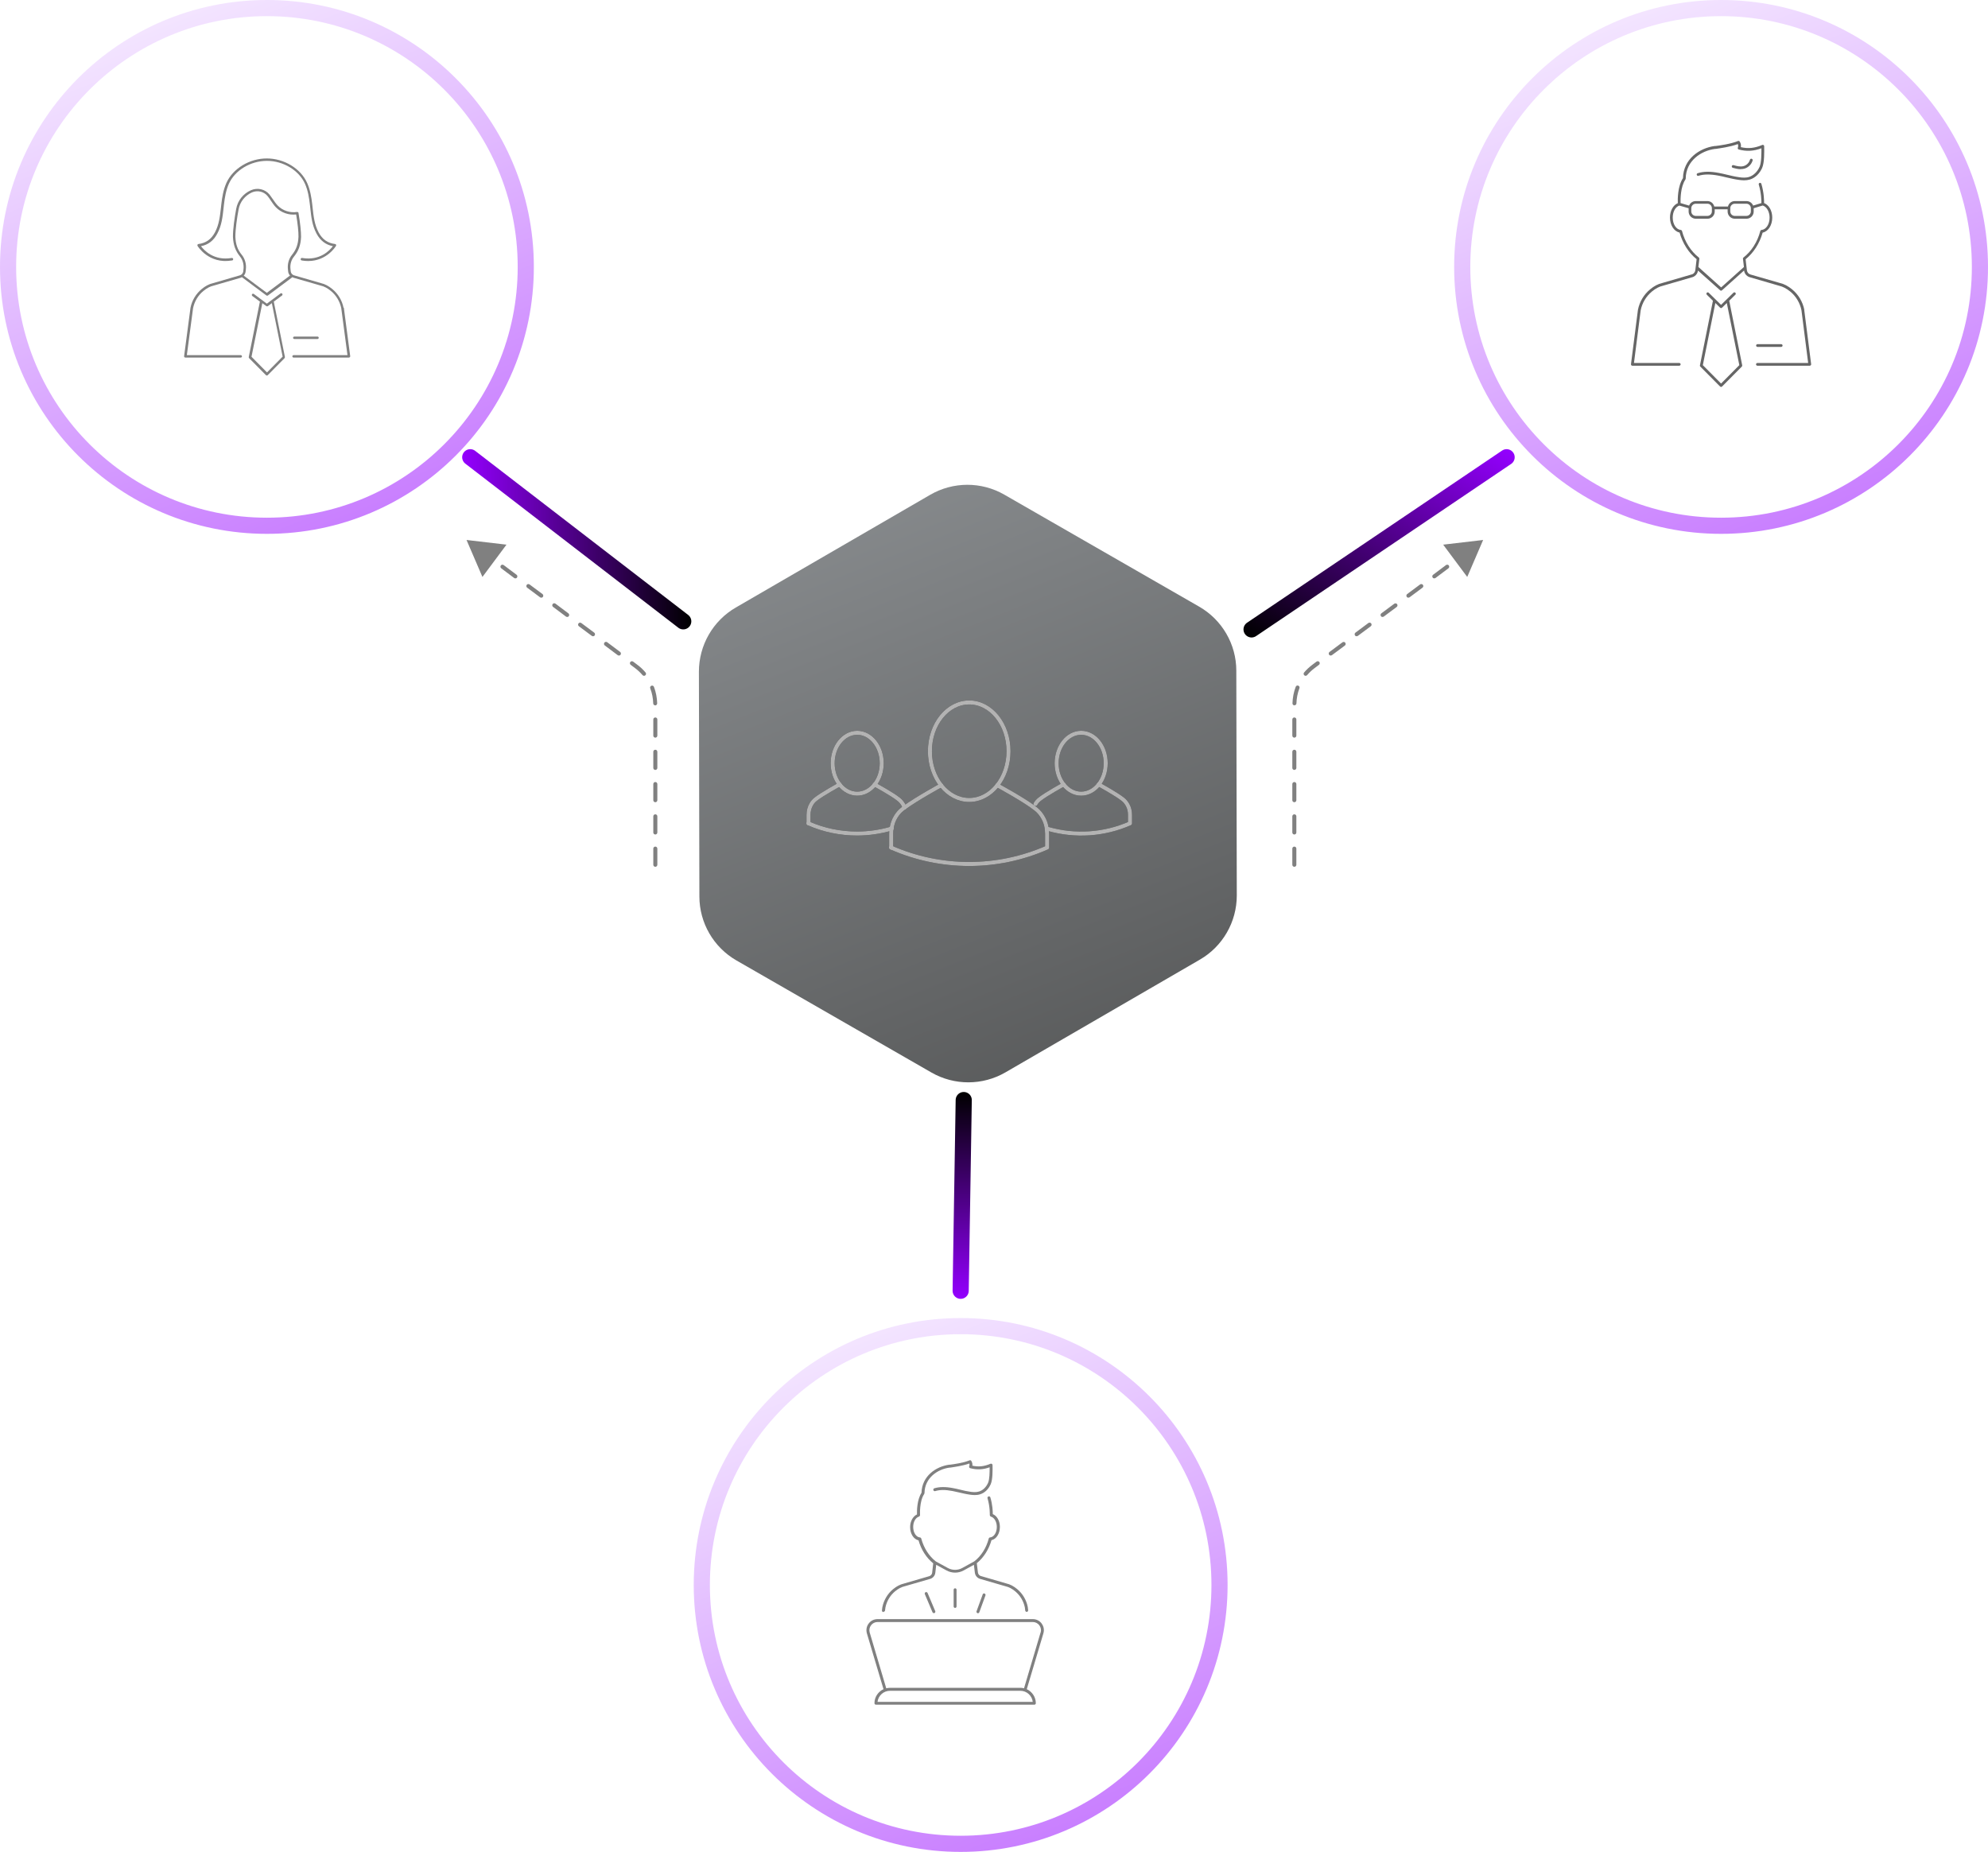 <svg viewBox="0 0 246.3 229.44" x="0" y="0" fill="none" xmlns="http://www.w3.org/2000/svg"><defs><linearGradient id="paint242_linear_10726_1843" x1="20.82" y1="2.34" x2="45.32" y2="63.8" gradientUnits="userSpaceOnUse" xmlns="http://www.w3.org/2000/svg">
<stop stop-color="#E8CBFF"/>
<stop offset="1" stop-color="#9400FF"/>
</linearGradient><linearGradient id="paint243_linear_10726_1843" x1="106.93" y1="64.51" x2="132.89" y2="129.65" gradientUnits="userSpaceOnUse" xmlns="http://www.w3.org/2000/svg">
<stop stop-color="#666A6D"/>
<stop offset="1" stop-color="#333536"/>
</linearGradient><linearGradient id="paint244_linear_10726_1843" x1="106.77" y1="165.64" x2="131.27" y2="227.1" gradientUnits="userSpaceOnUse" xmlns="http://www.w3.org/2000/svg">
<stop stop-color="#E8CBFF"/>
<stop offset="1" stop-color="#9400FF"/>
</linearGradient><linearGradient id="paint245_linear_10726_1843" x1="57.26" y1="66.82" x2="85.65" y2="66.82" gradientUnits="userSpaceOnUse" xmlns="http://www.w3.org/2000/svg">
<stop stop-color="#9400FF"/>
<stop offset="1"/>
</linearGradient><linearGradient id="paint246_linear_10726_1843" x1="179.93" y1="51.61" x2="161.79" y2="83.02" gradientUnits="userSpaceOnUse" xmlns="http://www.w3.org/2000/svg">
<stop stop-color="#9400FF"/>
<stop offset="1"/>
</linearGradient><linearGradient id="paint247_linear_10726_1843" x1="119.21" y1="160.92" x2="119.21" y2="135.29" gradientUnits="userSpaceOnUse" xmlns="http://www.w3.org/2000/svg">
<stop stop-color="#9400FF"/>
<stop offset="1"/>
</linearGradient><linearGradient id="paint248_linear_10726_1843" x1="200.98" y1="2.34" x2="225.48" y2="63.8" gradientUnits="userSpaceOnUse" xmlns="http://www.w3.org/2000/svg">
<stop stop-color="#E8CBFF"/>
<stop offset="1" stop-color="#9400FF"/>
</linearGradient><clipPath id="clip22_10726_1843" xmlns="http://www.w3.org/2000/svg">
<rect width="246.3" height="229.44" fill="white" transform="translate(0, 0)"/>
</clipPath></defs><g id="staff_augmentation_1" clip-path="url(#clip22_10726_1843)" xmlns="http://www.w3.org/2000/svg">
<path id="Vector_720" opacity="0.5" d="M65.14,33.07c0,-17.71 -14.358,-32.07 -32.07,-32.07c-17.712,0 -32.07,14.36 -32.07,32.07c0,17.71 14.358,32.07 32.07,32.07c17.712,0 32.07,-14.36 32.07,-32.07z" stroke="url(#paint242_linear_10726_1843)" stroke-width="2" stroke-miterlimit="10"/>
<path id="Vector_721" opacity="0.8" d="M148.66,118.89l-24.09,13.97c-2.83,1.64 -6.33,1.65 -9.17,0.02l-24.15,-13.88c-2.84,-1.63 -4.6,-4.66 -4.6,-7.93l-0.06,-27.85c0,-3.28 1.74,-6.31 4.57,-7.95l24.09,-13.97c2.83,-1.64 6.33,-1.65 9.17,-0.02l24.15,13.88c2.84,1.63 4.6,4.66 4.6,7.93l0.06,27.85c0,3.28 -1.74,6.31 -4.57,7.95z" fill="url(#paint243_linear_10726_1843)"/>
<path id="Vector_722" opacity="0.5" d="M151.09,196.37c0,-17.71 -14.36,-32.07 -32.07,-32.07c-17.712,0 -32.07,14.36 -32.07,32.07c0,17.71 14.358,32.07 32.07,32.07c17.71,0 32.07,-14.36 32.07,-32.07z" stroke="url(#paint244_linear_10726_1843)" stroke-width="2" stroke-miterlimit="10"/>
<path id="Vector_723" d="M84.65,76.98l-26.39,-20.33" stroke="url(#paint245_linear_10726_1843)" stroke-width="2" stroke-linecap="round" stroke-linejoin="round"/>
<path id="Vector_724" d="M155.06,77.98l31.6,-21.33" stroke="url(#paint246_linear_10726_1843)" stroke-width="2" stroke-linecap="round" stroke-linejoin="round"/>
<path id="Vector_725" d="M119.4,136.29l-0.38,23.63" stroke="url(#paint247_linear_10726_1843)" stroke-width="2" stroke-linecap="round" stroke-linejoin="round"/>
<path id="Vector_726" d="M100.16,102.01c1.92,0.85 3.98,1.26 6.03,1.26c1.43,0 2.88,-0.21 4.27,-0.62" stroke="#333333" stroke-width="0.5" stroke-linecap="round" stroke-linejoin="round"/>
<path id="Vector_727" d="M108.36,97.2c0,0 2.15,1.16 2.99,1.84c0.24,0.19 0.43,0.43 0.58,0.69c0.05,0.1 0.1,0.2 0.14,0.31" stroke="#333333" stroke-width="0.5" stroke-linecap="round" stroke-linejoin="round"/>
<path id="Vector_728" d="M104.03,97.19c0,0 -2.15,1.17 -2.99,1.84c-0.2,0.16 -0.37,0.35 -0.5,0.57c-0.25,0.4 -0.37,0.88 -0.37,1.35v1.05" stroke="#333333" stroke-width="0.5" stroke-linecap="round" stroke-linejoin="round"/>
<path id="Vector_729" d="M106.2,98.33c1.679,0 3.04,-1.69 3.04,-3.77c0,-2.08 -1.361,-3.77 -3.04,-3.77c-1.679,0 -3.04,1.69 -3.04,3.77c0,2.08 1.361,3.77 3.04,3.77z" stroke="#333333" stroke-width="0.5" stroke-linecap="round" stroke-linejoin="round"/>
<path id="Vector_730" d="M136.13,97.19c0,0 2.15,1.17 2.99,1.84c0.24,0.19 0.43,0.43 0.58,0.7c0.21,0.37 0.3,0.8 0.3,1.23v1.05c-3.21,1.41 -6.78,1.64 -10.11,0.7" stroke="#333333" stroke-width="0.5" stroke-linecap="round" stroke-linejoin="round"/>
<path id="Vector_731" d="M131.78,97.19c0,0 -2.15,1.17 -2.99,1.84c-0.2,0.16 -0.37,0.35 -0.5,0.57" stroke="#333333" stroke-width="0.5" stroke-linecap="round" stroke-linejoin="round"/>
<path id="Vector_732" d="M133.95,98.33c1.68,0 3.04,-1.69 3.04,-3.77c0,-2.08 -1.36,-3.77 -3.04,-3.77c-1.68,0 -3.04,1.69 -3.04,3.77c0,2.08 1.36,3.77 3.04,3.77z" stroke="#333333" stroke-width="0.5" stroke-linecap="round" stroke-linejoin="round"/>
<path id="Vector_733" d="M123.55,97.29c0,0 3.45,1.87 4.79,2.95c0.38,0.3 0.69,0.69 0.92,1.12c0.33,0.6 0.47,1.28 0.47,1.96v1.69c-6.16,2.71 -13.17,2.71 -19.33,0" stroke="#333333" stroke-width="0.5" stroke-linecap="round" stroke-linejoin="round"/>
<path id="Vector_734" d="M110.46,102.65c0.08,-0.53 0.25,-1.04 0.54,-1.5c0.22,-0.35 0.48,-0.66 0.81,-0.91c0.08,-0.06 0.17,-0.14 0.26,-0.21" stroke="#333333" stroke-width="0.5" stroke-linecap="round" stroke-linejoin="round"/>
<path id="Vector_735" d="M110.41,105.01v-1.69c0,-0.22 0.02,-0.45 0.05,-0.66" stroke="#333333" stroke-width="0.5" stroke-linecap="round" stroke-linejoin="round"/>
<path id="Vector_736" d="M112.08,100.04c1.48,-1.09 4.52,-2.75 4.52,-2.75" stroke="#333333" stroke-width="0.5" stroke-linecap="round" stroke-linejoin="round"/>
<path id="Vector_737" d="M120.08,99.11c2.69,0 4.87,-2.7 4.87,-6.04c0,-3.34 -2.18,-6.04 -4.87,-6.04c-2.69,0 -4.87,2.7 -4.87,6.04c0,3.34 2.18,6.04 4.87,6.04z" stroke="#333333" stroke-width="0.5" stroke-linecap="round" stroke-linejoin="round"/>
<path id="Vector_738" d="M100.16,102.01c1.92,0.85 3.98,1.26 6.03,1.26c1.43,0 2.88,-0.21 4.27,-0.62" stroke="#B3B3B3" stroke-width="0.5" stroke-linecap="round" stroke-linejoin="round"/>
<path id="Vector_739" d="M108.36,97.2c0,0 2.15,1.16 2.99,1.84c0.24,0.19 0.43,0.43 0.58,0.69c0.05,0.1 0.1,0.2 0.14,0.31" stroke="#B3B3B3" stroke-width="0.5" stroke-linecap="round" stroke-linejoin="round"/>
<path id="Vector_740" d="M104.03,97.19c0,0 -2.15,1.17 -2.99,1.84c-0.2,0.16 -0.37,0.35 -0.5,0.57c-0.25,0.4 -0.37,0.88 -0.37,1.35v1.05" stroke="#B3B3B3" stroke-width="0.5" stroke-linecap="round" stroke-linejoin="round"/>
<path id="Vector_741" d="M106.2,98.33c1.679,0 3.04,-1.69 3.04,-3.77c0,-2.08 -1.361,-3.77 -3.04,-3.77c-1.679,0 -3.04,1.69 -3.04,3.77c0,2.08 1.361,3.77 3.04,3.77z" stroke="#B3B3B3" stroke-width="0.5" stroke-linecap="round" stroke-linejoin="round"/>
<path id="Vector_742" d="M136.13,97.19c0,0 2.15,1.17 2.99,1.84c0.24,0.19 0.43,0.43 0.58,0.7c0.21,0.37 0.3,0.8 0.3,1.23v1.05c-3.21,1.41 -6.78,1.64 -10.11,0.7" stroke="#B3B3B3" stroke-width="0.5" stroke-linecap="round" stroke-linejoin="round"/>
<path id="Vector_743" d="M131.78,97.19c0,0 -2.15,1.17 -2.99,1.84c-0.2,0.16 -0.37,0.35 -0.5,0.57" stroke="#B3B3B3" stroke-width="0.5" stroke-linecap="round" stroke-linejoin="round"/>
<path id="Vector_744" d="M133.95,98.33c1.68,0 3.04,-1.69 3.04,-3.77c0,-2.08 -1.36,-3.77 -3.04,-3.77c-1.68,0 -3.04,1.69 -3.04,3.77c0,2.08 1.36,3.77 3.04,3.77z" stroke="#B3B3B3" stroke-width="0.5" stroke-linecap="round" stroke-linejoin="round"/>
<path id="Vector_745" d="M123.55,97.29c0,0 3.45,1.87 4.79,2.95c0.38,0.3 0.69,0.69 0.92,1.12c0.33,0.6 0.47,1.28 0.47,1.96v1.69c-6.16,2.71 -13.17,2.71 -19.33,0" stroke="#B3B3B3" stroke-width="0.5" stroke-linecap="round" stroke-linejoin="round"/>
<path id="Vector_746" d="M110.46,102.65c0.08,-0.53 0.25,-1.04 0.54,-1.5c0.22,-0.35 0.48,-0.66 0.81,-0.91c0.08,-0.06 0.17,-0.14 0.26,-0.21" stroke="#B3B3B3" stroke-width="0.5" stroke-linecap="round" stroke-linejoin="round"/>
<path id="Vector_747" d="M110.41,105.01v-1.69c0,-0.22 0.02,-0.45 0.05,-0.66" stroke="#B3B3B3" stroke-width="0.5" stroke-linecap="round" stroke-linejoin="round"/>
<path id="Vector_748" d="M112.08,100.04c1.48,-1.09 4.52,-2.75 4.52,-2.75" stroke="#B3B3B3" stroke-width="0.5" stroke-linecap="round" stroke-linejoin="round"/>
<path id="Vector_749" d="M120.08,99.11c2.69,0 4.87,-2.7 4.87,-6.04c0,-3.34 -2.18,-6.04 -4.87,-6.04c-2.69,0 -4.87,2.7 -4.87,6.04c0,3.34 2.18,6.04 4.87,6.04z" stroke="#B3B3B3" stroke-width="0.5" stroke-linecap="round" stroke-linejoin="round"/>
<path id="Vector_750" d="M42.56,38.13c-0.18,-0.91 -0.67,-1.73 -1.39,-2.32c-0.46,-0.38 -0.92,-0.62 -1.36,-0.72l-3.38,-0.98c-0.06,-0.02 -0.11,-0.04 -0.16,-0.08c-0.14,-0.09 -0.23,-0.25 -0.25,-0.41l-0.03,-0.28c-0.07,-0.57 0.09,-1.14 0.44,-1.56c0.56,-0.69 0.83,-1.42 0.87,-2.43c0,-0.68 -0.1,-1.67 -0.31,-2.93c0,-0.01 0,-0.02 0,-0.03c-0.01,-0.08 -0.1,-0.14 -0.18,-0.13c-0.87,0.14 -1.79,-0.16 -2.4,-0.79c-0.22,-0.23 -0.4,-0.49 -0.59,-0.77c-0.13,-0.19 -0.27,-0.39 -0.43,-0.6c-0.55,-0.67 -1.49,-0.89 -2.3,-0.53c-0.96,0.42 -1.65,1.29 -1.83,2.32c-0.19,1.04 -0.41,2.49 -0.4,3.46c0.05,1 0.31,1.73 0.87,2.42c0.34,0.42 0.5,0.99 0.44,1.56l-0.03,0.28c-0.02,0.17 -0.11,0.32 -0.25,0.42c-0.05,0.03 -0.1,0.06 -0.16,0.08l-3.37,0.98c-0.45,0.1 -0.91,0.34 -1.37,0.72c-0.71,0.59 -1.21,1.41 -1.39,2.33l-0.79,5.99c0,0 0,0.09 0.04,0.12c0.03,0.03 0.07,0.05 0.12,0.05h6.86c0.08,0 0.15,-0.07 0.15,-0.15c0,-0.08 -0.07,-0.15 -0.15,-0.15h-6.68l0.77,-5.81c0.17,-0.84 0.62,-1.6 1.28,-2.14c0.42,-0.35 0.84,-0.57 1.25,-0.66l3.38,-0.98c0.05,-0.02 0.1,-0.04 0.14,-0.07l3.04,2.27c0,0 0.06,0.03 0.09,0.03c0.03,0 0.06,-0.01 0.09,-0.03l3.04,-2.27c0,0 0.09,0.05 0.14,0.07l3.39,0.98c0.4,0.09 0.82,0.31 1.24,0.66c0.66,0.54 1.11,1.31 1.28,2.13l0.77,5.82h-6.68c-0.08,0 -0.15,0.07 -0.15,0.15c0,0.08 0.07,0.15 0.15,0.15h6.86c0,0 0.09,-0.02 0.12,-0.05c0.03,-0.03 0.04,-0.08 0.04,-0.12l-0.79,-6zM33.07,36.29l-2.87,-2.14c0.13,-0.14 0.21,-0.31 0.23,-0.5l0.03,-0.28c0.08,-0.65 -0.11,-1.31 -0.5,-1.79c-0.53,-0.65 -0.76,-1.3 -0.8,-2.24c0,-0.95 0.21,-2.37 0.4,-3.4c0.17,-0.93 0.79,-1.71 1.65,-2.1c0.68,-0.3 1.48,-0.12 1.95,0.46c0.14,0.18 0.28,0.37 0.4,0.56c0.19,0.28 0.38,0.57 0.62,0.82c0.64,0.66 1.59,1 2.51,0.89c0.2,1.19 0.3,2.13 0.29,2.76c-0.04,0.94 -0.28,1.59 -0.8,2.24c-0.4,0.49 -0.58,1.14 -0.51,1.79l0.03,0.28c0.02,0.19 0.1,0.36 0.23,0.5l-2.87,2.14z" fill="#808080"/>
<path id="Vector_751" d="M28.76,32.27c0.08,-0.01 0.14,-0.09 0.13,-0.18c-0.01,-0.08 -0.09,-0.14 -0.18,-0.13c-2.21,0.38 -3.43,-0.95 -3.81,-1.46c0.9,-0.17 1.57,-0.69 2.03,-1.57c0.54,-1.01 0.65,-2.06 0.77,-3.16l0.05,-0.45c0.1,-0.84 0.24,-1.73 0.6,-2.54c0.75,-1.68 2.69,-2.85 4.72,-2.85c2.03,0 3.97,1.17 4.72,2.85c0.36,0.81 0.5,1.7 0.6,2.54l0.05,0.45c0.12,1.1 0.23,2.15 0.77,3.16c0.47,0.88 1.13,1.39 2.03,1.57c-0.38,0.51 -1.6,1.84 -3.81,1.46c-0.08,-0.02 -0.16,0.04 -0.18,0.13c-0.01,0.08 0.04,0.16 0.13,0.18c0.28,0.05 0.55,0.07 0.8,0.07c2.33,0 3.44,-1.85 3.45,-1.88c0.03,-0.04 0.03,-0.1 0,-0.15c-0.02,-0.05 -0.07,-0.08 -0.12,-0.08c-0.92,-0.11 -1.58,-0.58 -2.04,-1.44c-0.51,-0.96 -0.62,-1.98 -0.74,-3.05l-0.05,-0.45c-0.1,-0.86 -0.25,-1.78 -0.63,-2.63c-0.8,-1.79 -2.86,-3.03 -5,-3.03c-2.14,0 -4.2,1.25 -5,3.03c-0.38,0.85 -0.53,1.77 -0.63,2.63l-0.05,0.45c-0.12,1.07 -0.23,2.09 -0.74,3.05c-0.46,0.86 -1.13,1.33 -2.04,1.44c-0.05,0 -0.1,0.04 -0.12,0.08c-0.02,0.05 -0.02,0.1 0,0.15c0.01,0.02 1.38,2.3 4.26,1.81z" fill="#808080"/>
<path id="Vector_752" d="M34.94,36.61c0.07,-0.05 0.08,-0.15 0.03,-0.22c-0.05,-0.07 -0.15,-0.08 -0.22,-0.03l-1.69,1.26l-1.61,-1.2c-0.07,-0.05 -0.16,-0.04 -0.22,0.03c-0.05,0.07 -0.04,0.16 0.03,0.22l0.94,0.7l-1.38,6.86c-0.01,0.05 0,0.1 0.04,0.14l2.09,2.11c0,0 0.07,0.05 0.11,0.05c0.04,0 0.08,-0.02 0.11,-0.05l2.09,-2.11c0,0 0.05,-0.09 0.04,-0.14l-1.38,-6.86l1.01,-0.75zM35,44.2l-1.92,1.94l-1.92,-1.94l1.34,-6.64l0.5,0.37c0,0 0.06,0.03 0.09,0.03c0.03,0 0.06,-0.01 0.09,-0.03l0.5,-0.37l1.34,6.64z" fill="#808080"/>
<path id="Vector_753" d="M36.46,42h2.88c0.08,0 0.15,-0.07 0.15,-0.15c0,-0.08 -0.07,-0.15 -0.15,-0.15h-2.88c-0.08,0 -0.15,0.07 -0.15,0.15c0,0.08 0.07,0.15 0.15,0.15z" fill="#808080"/>
<path id="Vector_754" d="M118.15,196.96v2.07c0,0.1 0.08,0.18 0.18,0.18c0.1,0 0.18,-0.08 0.18,-0.18v-2.07c0,-0.1 -0.08,-0.18 -0.18,-0.18c-0.1,0 -0.18,0.08 -0.18,0.18z" fill="#808080"/>
<path id="Vector_755" d="M114.68,197.26c-0.09,0.04 -0.14,0.15 -0.1,0.24l0.95,2.25c0.03,0.07 0.1,0.11 0.17,0.11c0.02,0 0.05,0 0.07,-0.01c0.09,-0.04 0.14,-0.15 0.1,-0.24l-0.95,-2.25c-0.04,-0.09 -0.15,-0.14 -0.24,-0.1z" fill="#808080"/>
<path id="Vector_756" d="M121.75,197.54l-0.76,2.08c-0.03,0.1 0.01,0.2 0.11,0.24c0.02,0 0.04,0.01 0.06,0.01c0.07,0 0.15,-0.05 0.17,-0.12l0.76,-2.08c0.03,-0.1 -0.01,-0.2 -0.11,-0.24c-0.1,-0.03 -0.2,0.01 -0.24,0.11z" fill="#808080"/>
<path id="Vector_757" d="M109.45,199.69h0.02c0.09,0 0.17,-0.07 0.18,-0.16l0.05,-0.38c0.16,-0.78 0.58,-1.49 1.2,-2c0.39,-0.32 0.78,-0.53 1.18,-0.62l3.18,-0.92c0.09,-0.03 0.17,-0.06 0.24,-0.12c0.21,-0.14 0.35,-0.37 0.38,-0.63l0.11,-0.99l1.28,0.7c0.33,0.18 0.69,0.27 1.06,0.27c0.37,0 0.73,-0.09 1.06,-0.27l1.27,-0.7l0.12,0.99c0.03,0.25 0.17,0.48 0.38,0.63c0.08,0.05 0.16,0.09 0.25,0.12l3.2,0.93c0.38,0.08 0.77,0.29 1.16,0.61c0.62,0.51 1.04,1.22 1.2,1.99l0.05,0.4c0.01,0.09 0.09,0.16 0.18,0.16h0.02c0.1,-0.01 0.17,-0.1 0.16,-0.21l-0.05,-0.41c-0.17,-0.86 -0.64,-1.65 -1.32,-2.21c-0.44,-0.36 -0.88,-0.59 -1.3,-0.68l-3.19,-0.93c-0.05,-0.01 -0.1,-0.04 -0.14,-0.07c-0.12,-0.08 -0.2,-0.22 -0.22,-0.36l-0.14,-1.16c0.85,-0.69 1.49,-1.7 1.82,-2.85c0.6,-0.13 1.04,-0.81 1.04,-1.64c0,-0.75 -0.35,-1.37 -0.88,-1.59c0,-0.31 -0.02,-1.14 -0.3,-2.07c-0.03,-0.1 -0.13,-0.15 -0.23,-0.12c-0.1,0.03 -0.15,0.13 -0.12,0.23c0.32,1.09 0.28,2.07 0.28,2.08c0,0.02 0.01,0.03 0.02,0.05c0,0.02 0,0.05 0.02,0.07c0.01,0.02 0.03,0.03 0.05,0.04c0.02,0 0.02,0.03 0.04,0.03c0.43,0.11 0.74,0.65 0.74,1.28c0,0.7 -0.36,1.26 -0.84,1.3c-0.08,0 -0.14,0.06 -0.16,0.14c-0.3,1.16 -0.94,2.17 -1.8,2.83l-1.49,0.82c-0.55,0.3 -1.21,0.3 -1.77,0l-1.5,-0.82c-0.85,-0.67 -1.49,-1.67 -1.8,-2.83c-0.02,-0.07 -0.08,-0.13 -0.16,-0.14c-0.48,-0.04 -0.84,-0.6 -0.84,-1.3c0,-0.63 0.3,-1.16 0.72,-1.28c0.02,0 0.03,-0.02 0.04,-0.03c0.02,-0.01 0.04,-0.02 0.05,-0.04c0.01,-0.02 0.02,-0.04 0.02,-0.06c0,-0.02 0.02,-0.03 0.02,-0.05c0,-0.02 -0.11,-1.71 0.52,-2.63c0.01,-0.02 0,-0.03 0.01,-0.05c0,-0.02 0.02,-0.03 0.02,-0.05c0.02,-1.89 1.63,-2.97 3.11,-3.16h0.08c0.43,-0.07 1.53,-0.21 2.37,-0.51c0.03,0.11 0.03,0.22 -0.02,0.33c-0.02,0.05 -0.02,0.1 0,0.15c0.02,0.05 0.07,0.08 0.12,0.1c0.83,0.22 1.58,0.19 2.41,-0.11c0,0.58 0,1.51 -0.2,1.94c-0.23,0.52 -0.64,0.92 -1.11,1.06c-0.35,0.11 -0.73,0.08 -1.03,0.04c-0.44,-0.06 -0.89,-0.16 -1.32,-0.27c-0.29,-0.07 -0.58,-0.14 -0.87,-0.19c-0.94,-0.18 -1.68,-0.17 -2.32,0.02c-0.1,0.03 -0.15,0.13 -0.12,0.23c0.03,0.1 0.13,0.15 0.23,0.12c0.58,-0.18 1.26,-0.18 2.14,-0.01c0.29,0.06 0.57,0.12 0.86,0.19c0.44,0.1 0.9,0.21 1.36,0.27c0.16,0.02 0.34,0.04 0.54,0.04c0.21,0 0.43,-0.02 0.65,-0.09c0.57,-0.17 1.06,-0.64 1.33,-1.27c0.25,-0.57 0.23,-1.78 0.22,-2.35c0,-0.06 -0.03,-0.12 -0.08,-0.15c-0.05,-0.03 -0.11,-0.04 -0.17,-0.02c-0.8,0.34 -1.48,0.41 -2.25,0.24c0.03,-0.2 -0.02,-0.41 -0.13,-0.59c-0.05,-0.08 -0.14,-0.11 -0.22,-0.07c-0.81,0.33 -1.99,0.48 -2.44,0.54h-0.08c-1.63,0.22 -3.38,1.4 -3.43,3.48c-0.57,0.88 -0.57,2.25 -0.56,2.68c-0.5,0.23 -0.85,0.85 -0.85,1.57c0,0.83 0.44,1.51 1.04,1.64c0.33,1.16 0.97,2.16 1.82,2.85l-0.13,1.16c-0.02,0.15 -0.1,0.28 -0.22,0.36c-0.04,0.03 -0.09,0.05 -0.14,0.07l-3.16,0.92c-0.44,0.1 -0.89,0.33 -1.32,0.69c-0.68,0.56 -1.15,1.35 -1.33,2.23l-0.05,0.4c-0.01,0.1 0.06,0.19 0.16,0.21z" fill="#808080"/>
<path id="Vector_758" d="M129.06,201.15c-0.26,-0.35 -0.66,-0.55 -1.1,-0.55h-19.24c-0.44,0 -0.84,0.2 -1.1,0.55c-0.26,0.35 -0.34,0.79 -0.22,1.21l2.06,6.92c-0.66,0.31 -1.12,0.97 -1.12,1.74c0,0.1 0.08,0.18 0.18,0.18h19.63c0.1,0 0.18,-0.08 0.18,-0.18c0,-0.77 -0.46,-1.43 -1.12,-1.74l2.06,-6.92c0.12,-0.42 0.05,-0.86 -0.22,-1.21zM127.96,210.85h-19.24c0.09,-0.77 0.75,-1.37 1.54,-1.37h16.15c0.8,0 1.45,0.6 1.54,1.37zM128.92,202.26l-2.05,6.91c-0.15,-0.04 -0.3,-0.06 -0.46,-0.06h-16.15c-0.16,0 -0.31,0.03 -0.46,0.06l-2.05,-6.91c-0.09,-0.31 -0.03,-0.63 0.16,-0.89c0.19,-0.26 0.49,-0.41 0.81,-0.41h19.24c0.32,0 0.62,0.15 0.81,0.41c0.19,0.26 0.25,0.58 0.16,0.89z" fill="#808080"/>
<path id="Vector_759" opacity="0.5" d="M245.3,33.07c0,-17.71 -14.36,-32.07 -32.07,-32.07c-17.71,0 -32.07,14.36 -32.07,32.07c0,17.71 14.36,32.07 32.07,32.07c17.71,0 32.07,-14.36 32.07,-32.07z" stroke="url(#paint248_linear_10726_1843)" stroke-width="2" stroke-miterlimit="10"/>
<path id="Vector_760" d="M215,36.51c0.07,-0.07 0.07,-0.17 0,-0.24c-0.07,-0.07 -0.17,-0.07 -0.24,0l-1.53,1.5l-1.53,-1.5c-0.07,-0.07 -0.18,-0.06 -0.24,0c-0.06,0.06 -0.06,0.18 0,0.24l0.76,0.75l-1.61,8.01c-0.01,0.06 0,0.11 0.05,0.15l2.45,2.47c0,0 0.08,0.05 0.12,0.05c0.04,0 0.09,-0.02 0.12,-0.05l2.45,-2.47c0,0 0.06,-0.1 0.05,-0.15l-1.61,-8.01zM215.49,45.24l-2.26,2.28l-2.26,-2.28l1.55,-7.7l0.59,0.58c0,0 0.08,0.05 0.12,0.05c0.04,0 0.09,-0.02 0.12,-0.05l0.59,-0.58z" fill="#666666"/>
<path id="Vector_761" d="M223.54,38.37c-0.2,-0.99 -0.73,-1.88 -1.51,-2.52c-0.5,-0.41 -1,-0.67 -1.48,-0.78l-3.67,-1.06c-0.06,-0.02 -0.12,-0.05 -0.18,-0.08c-0.15,-0.1 -0.25,-0.27 -0.27,-0.45l-0.16,-1.36c0.99,-0.8 1.73,-1.96 2.11,-3.3c0.69,-0.14 1.19,-0.91 1.19,-1.86c0,-0.86 -0.41,-1.57 -1.01,-1.8c0,-0.33 -0.01,-1.3 -0.34,-2.39c-0.03,-0.09 -0.12,-0.14 -0.21,-0.11c-0.09,0.03 -0.14,0.12 -0.11,0.21c0.31,1.03 0.33,1.97 0.33,2.29l-1.03,0.31c-0.13,-0.33 -0.45,-0.56 -0.82,-0.56h-1.45c-0.42,0 -0.75,0.29 -0.85,0.68h-1.69c-0.1,-0.39 -0.43,-0.68 -0.85,-0.68h-1.45c-0.37,0 -0.69,0.23 -0.82,0.56l-1.06,-0.31c-0.01,-0.44 -0.02,-2.01 0.61,-2.93c0,-0.01 0,-0.03 0.01,-0.05c0,-0.02 0.02,-0.03 0.02,-0.05c0.02,-2.2 1.89,-3.45 3.62,-3.68h0.09c0.5,-0.08 1.79,-0.24 2.75,-0.6c0.05,0.14 0.05,0.3 0,0.44c-0.02,0.05 -0.02,0.1 0,0.14c0.02,0.04 0.06,0.08 0.11,0.09c0.96,0.26 1.84,0.21 2.81,-0.15c0,0.66 0,1.79 -0.23,2.3c-0.27,0.61 -0.76,1.08 -1.3,1.25c-0.41,0.13 -0.86,0.09 -1.2,0.04c-0.51,-0.07 -1.03,-0.19 -1.52,-0.31c-0.33,-0.08 -0.67,-0.16 -1,-0.22c-1.08,-0.21 -1.92,-0.2 -2.65,0.03c-0.09,0.03 -0.14,0.12 -0.11,0.21c0.03,0.09 0.12,0.14 0.21,0.11c0.68,-0.21 1.46,-0.21 2.48,-0.02c0.33,0.06 0.66,0.14 0.99,0.22c0.51,0.12 1.03,0.24 1.56,0.31c0.18,0.02 0.39,0.05 0.61,0.05c0.24,0 0.49,-0.03 0.74,-0.1c0.64,-0.2 1.19,-0.72 1.51,-1.44c0.29,-0.65 0.26,-2.03 0.25,-2.69c0,-0.06 -0.03,-0.11 -0.08,-0.14c-0.05,-0.03 -0.11,-0.04 -0.16,-0.01c-0.94,0.4 -1.75,0.48 -2.65,0.27c0.04,-0.23 0,-0.48 -0.14,-0.69c-0.04,-0.07 -0.13,-0.1 -0.21,-0.07c-0.94,0.38 -2.3,0.56 -2.81,0.62h-0.1c-1.86,0.26 -3.86,1.6 -3.91,3.98c-0.67,1.02 -0.66,2.64 -0.64,3.1c-0.58,0.24 -0.97,0.95 -0.97,1.78c0,0.95 0.5,1.72 1.19,1.86c0.38,1.34 1.12,2.51 2.11,3.3l-0.16,1.36c-0.02,0.18 -0.12,0.35 -0.27,0.45c-0.05,0.04 -0.11,0.06 -0.18,0.08l-3.64,1.06c-0.5,0.11 -1.01,0.37 -1.51,0.79c-0.78,0.64 -1.31,1.54 -1.51,2.54l-0.86,6.73c0,0 0,0.1 0.04,0.13c0.03,0.04 0.08,0.06 0.13,0.06h5.81c0.09,0 0.17,-0.08 0.17,-0.17c0,-0.09 -0.08,-0.17 -0.17,-0.17h-5.61l0.83,-6.52c0.18,-0.91 0.67,-1.73 1.39,-2.33c0.46,-0.38 0.91,-0.62 1.37,-0.72l3.65,-1.06c0.1,-0.03 0.19,-0.07 0.27,-0.13c0.23,-0.16 0.39,-0.41 0.42,-0.69l2.75,2.45c0.03,0.03 0.07,0.04 0.11,0.04c0.04,0 0.08,-0.01 0.11,-0.04l2.74,-2.46c0.03,0.29 0.19,0.55 0.42,0.7c0.08,0.06 0.17,0.1 0.27,0.13l3.68,1.07c0.44,0.1 0.89,0.34 1.35,0.71c0.72,0.59 1.21,1.42 1.39,2.32l0.83,6.53h-6.29c-0.09,0 -0.17,0.08 -0.17,0.17c0,0.09 0.08,0.17 0.17,0.17h6.49c0,0 0.1,-0.02 0.13,-0.06c0.03,-0.04 0.05,-0.09 0.04,-0.13l-0.86,-6.74zM214.92,25.24h1.45c0.3,0 0.55,0.25 0.55,0.55v0.41c0,0.3 -0.25,0.55 -0.55,0.55h-1.45c-0.3,0 -0.55,-0.25 -0.55,-0.55v-0.41c0,-0.3 0.25,-0.55 0.55,-0.55zM209.54,25.79c0,-0.3 0.25,-0.55 0.55,-0.55h1.45c0.3,0 0.55,0.25 0.55,0.55v0.41c0,0.3 -0.25,0.55 -0.55,0.55h-1.45c-0.3,0 -0.55,-0.25 -0.55,-0.55zM213.23,35.6l-2.81,-2.52l0.12,-1.02c0,-0.06 -0.02,-0.12 -0.06,-0.15c-0.99,-0.77 -1.74,-1.94 -2.09,-3.29c-0.02,-0.07 -0.08,-0.12 -0.15,-0.13c-0.57,-0.05 -1,-0.71 -1,-1.53c0,-0.72 0.33,-1.33 0.82,-1.49l1.15,0.33v0.41c0,0.49 0.4,0.89 0.89,0.89h1.45c0.49,0 0.89,-0.4 0.89,-0.89v-0.28h1.6v0.28c0,0.49 0.4,0.89 0.89,0.89h1.45c0.49,0 0.89,-0.4 0.89,-0.89v-0.41l1.12,-0.34c0.49,0.15 0.85,0.77 0.85,1.5c0,0.82 -0.43,1.48 -1,1.53c-0.07,0 -0.13,0.06 -0.15,0.13c-0.35,1.35 -1.1,2.52 -2.09,3.29c-0.05,0.04 -0.07,0.09 -0.06,0.15l0.12,1.02l-2.81,2.52z" fill="#666666"/>
<path id="Vector_762" d="M217.74,42.98h2.94c0.09,0 0.17,-0.08 0.17,-0.17c0,-0.09 -0.08,-0.17 -0.17,-0.17h-2.94c-0.09,0 -0.17,0.08 -0.17,0.17c0,0.09 0.08,0.17 0.17,0.17z" fill="#666666"/>
<path id="Vector_763" d="M215.67,20.95c0.14,0 0.29,-0.02 0.43,-0.05c0.49,-0.13 0.9,-0.53 1.04,-1.02c0.03,-0.09 -0.03,-0.18 -0.12,-0.21c-0.09,-0.03 -0.19,0.03 -0.21,0.12c-0.11,0.38 -0.42,0.69 -0.8,0.79c-0.4,0.11 -0.85,-0.01 -1.24,-0.12c-0.09,-0.03 -0.18,0.03 -0.21,0.12c-0.02,0.09 0.03,0.18 0.12,0.21c0.29,0.08 0.64,0.17 0.99,0.17z" fill="#666666"/>
<path id="Vector_764" d="M81.19,107.39c-0.14,0 -0.25,-0.11 -0.25,-0.25v-2c0,-0.14 0.11,-0.25 0.25,-0.25c0.14,0 0.25,0.11 0.25,0.25v2c0,0.14 -0.11,0.25 -0.25,0.25zM81.19,103.39c-0.14,0 -0.25,-0.11 -0.25,-0.25v-2c0,-0.14 0.11,-0.25 0.25,-0.25c0.14,0 0.25,0.11 0.25,0.25v2c0,0.14 -0.11,0.25 -0.25,0.25zM81.19,99.39c-0.14,0 -0.25,-0.11 -0.25,-0.25v-2c0,-0.14 0.11,-0.25 0.25,-0.25c0.14,0 0.25,0.11 0.25,0.25v2c0,0.14 -0.11,0.25 -0.25,0.25zM81.19,95.39c-0.14,0 -0.25,-0.11 -0.25,-0.25v-2c0,-0.14 0.11,-0.25 0.25,-0.25c0.14,0 0.25,0.11 0.25,0.25v2c0,0.14 -0.11,0.25 -0.25,0.25zM81.19,91.39c-0.14,0 -0.25,-0.11 -0.25,-0.25v-2c0,-0.14 0.11,-0.25 0.25,-0.25c0.14,0 0.25,0.11 0.25,0.25v2c0,0.14 -0.11,0.25 -0.25,0.25zM81.18,87.39c-0.14,0 -0.25,-0.11 -0.25,-0.24c-0.02,-0.64 -0.14,-1.27 -0.37,-1.87c-0.05,-0.13 0.02,-0.27 0.14,-0.32c0.13,-0.05 0.27,0.01 0.32,0.14c0.25,0.65 0.38,1.34 0.4,2.04c0,0.14 -0.11,0.25 -0.24,0.26zM79.79,83.73c-0.07,0 -0.14,-0.03 -0.19,-0.09c-0.28,-0.33 -0.59,-0.62 -0.94,-0.88l-0.52,-0.39c-0.11,-0.08 -0.13,-0.24 -0.05,-0.35c0.08,-0.11 0.24,-0.13 0.35,-0.05l0.52,0.39c0.38,0.28 0.72,0.6 1.02,0.96c0.09,0.11 0.08,0.26 -0.03,0.35c-0.05,0.04 -0.1,0.06 -0.16,0.06zM76.68,81.22c-0.05,0 -0.1,-0.02 -0.15,-0.05l-1.6,-1.2c-0.11,-0.08 -0.13,-0.24 -0.05,-0.35c0.08,-0.11 0.24,-0.13 0.35,-0.05l1.6,1.2c0.11,0.08 0.13,0.24 0.05,0.35c-0.05,0.07 -0.12,0.1 -0.2,0.1zM73.47,78.83c-0.05,0 -0.1,-0.02 -0.15,-0.05l-1.6,-1.19c-0.11,-0.08 -0.13,-0.24 -0.05,-0.35c0.08,-0.11 0.24,-0.13 0.35,-0.05l1.6,1.19c0.11,0.08 0.13,0.24 0.05,0.35c-0.05,0.07 -0.12,0.1 -0.2,0.1zM70.27,76.44c-0.05,0 -0.1,-0.02 -0.15,-0.05l-1.6,-1.2c-0.11,-0.08 -0.13,-0.24 -0.05,-0.35c0.08,-0.11 0.24,-0.13 0.35,-0.05l1.6,1.2c0.11,0.08 0.13,0.24 0.05,0.35c-0.05,0.07 -0.12,0.1 -0.2,0.1zM67.06,74.05c-0.05,0 -0.1,-0.02 -0.15,-0.05l-1.6,-1.19c-0.11,-0.08 -0.13,-0.24 -0.05,-0.35c0.08,-0.11 0.24,-0.13 0.35,-0.05l1.6,1.19c0.11,0.08 0.13,0.24 0.05,0.35c-0.05,0.07 -0.12,0.1 -0.2,0.1zM63.85,71.66c-0.05,0 -0.1,-0.02 -0.15,-0.05l-1.6,-1.2c-0.11,-0.08 -0.13,-0.24 -0.05,-0.35c0.08,-0.11 0.24,-0.13 0.35,-0.05l1.6,1.2c0.11,0.08 0.13,0.24 0.05,0.35c-0.05,0.07 -0.12,0.1 -0.2,0.1z" fill="#808080"/>
<path id="Vector_765" d="M62.75,67.48l-4.95,-0.58l1.97,4.58z" fill="#808080"/>
<path id="Vector_766" d="M160.36,107.39c-0.14,0 -0.25,-0.11 -0.25,-0.25v-2c0,-0.14 0.11,-0.25 0.25,-0.25c0.14,0 0.25,0.11 0.25,0.25v2c0,0.14 -0.11,0.25 -0.25,0.25zM160.36,103.39c-0.14,0 -0.25,-0.11 -0.25,-0.25v-2c0,-0.14 0.11,-0.25 0.25,-0.25c0.14,0 0.25,0.11 0.25,0.25v2c0,0.14 -0.11,0.25 -0.25,0.25zM160.36,99.39c-0.14,0 -0.25,-0.11 -0.25,-0.25v-2c0,-0.14 0.11,-0.25 0.25,-0.25c0.14,0 0.25,0.11 0.25,0.25v2c0,0.14 -0.11,0.25 -0.25,0.25zM160.36,95.39c-0.14,0 -0.25,-0.11 -0.25,-0.25v-2c0,-0.14 0.11,-0.25 0.25,-0.25c0.14,0 0.25,0.11 0.25,0.25v2c0,0.14 -0.11,0.25 -0.25,0.25zM160.36,91.39c-0.14,0 -0.25,-0.11 -0.25,-0.25v-2c0,-0.14 0.11,-0.25 0.25,-0.25c0.14,0 0.25,0.11 0.25,0.25v2c0,0.14 -0.11,0.25 -0.25,0.25zM160.37,87.39c-0.14,0 -0.25,-0.12 -0.24,-0.26c0.02,-0.7 0.15,-1.38 0.4,-2.04c0.05,-0.13 0.19,-0.19 0.32,-0.14c0.13,0.05 0.19,0.19 0.14,0.32c-0.23,0.6 -0.35,1.23 -0.37,1.87c0,0.14 -0.11,0.24 -0.25,0.24zM161.76,83.73c-0.06,0 -0.11,-0.02 -0.16,-0.06c-0.11,-0.09 -0.12,-0.25 -0.03,-0.35c0.3,-0.36 0.65,-0.68 1.02,-0.96l0.52,-0.39c0.11,-0.08 0.27,-0.06 0.35,0.05c0.08,0.11 0.06,0.27 -0.05,0.35l-0.52,0.39c-0.35,0.26 -0.66,0.55 -0.94,0.88c-0.05,0.06 -0.12,0.09 -0.19,0.09zM164.87,81.22c-0.08,0 -0.15,-0.03 -0.2,-0.1c-0.08,-0.11 -0.06,-0.27 0.05,-0.35l1.6,-1.19c0.11,-0.08 0.27,-0.06 0.35,0.05c0.08,0.11 0.06,0.27 -0.05,0.35l-1.6,1.19c0,0 -0.1,0.05 -0.15,0.05zM168.08,78.83c-0.08,0 -0.15,-0.03 -0.2,-0.1c-0.08,-0.11 -0.06,-0.27 0.05,-0.35l1.6,-1.19c0.11,-0.08 0.27,-0.06 0.35,0.05c0.08,0.11 0.06,0.27 -0.05,0.35l-1.6,1.19c0,0 -0.1,0.05 -0.15,0.05zM171.29,76.44c-0.08,0 -0.15,-0.03 -0.2,-0.1c-0.08,-0.11 -0.06,-0.27 0.05,-0.35l1.6,-1.19c0.11,-0.08 0.27,-0.06 0.35,0.05c0.08,0.11 0.06,0.27 -0.05,0.35l-1.6,1.19c0,0 -0.1,0.05 -0.15,0.05zM174.49,74.05c-0.08,0 -0.15,-0.03 -0.2,-0.1c-0.08,-0.11 -0.06,-0.27 0.05,-0.35l1.6,-1.19c0.11,-0.08 0.27,-0.06 0.35,0.05c0.08,0.11 0.06,0.27 -0.05,0.35l-1.6,1.19c0,0 -0.1,0.05 -0.15,0.05zM177.7,71.66c-0.08,0 -0.15,-0.03 -0.2,-0.1c-0.08,-0.11 -0.06,-0.27 0.05,-0.35l1.6,-1.2c0.11,-0.08 0.27,-0.06 0.35,0.05c0.08,0.11 0.06,0.27 -0.05,0.35l-1.6,1.2c0,0 -0.1,0.05 -0.15,0.05z" fill="#808080"/>
<path id="Vector_767" d="M181.78,71.48l1.97,-4.58l-4.95,0.58z" fill="#808080"/>
</g></svg>